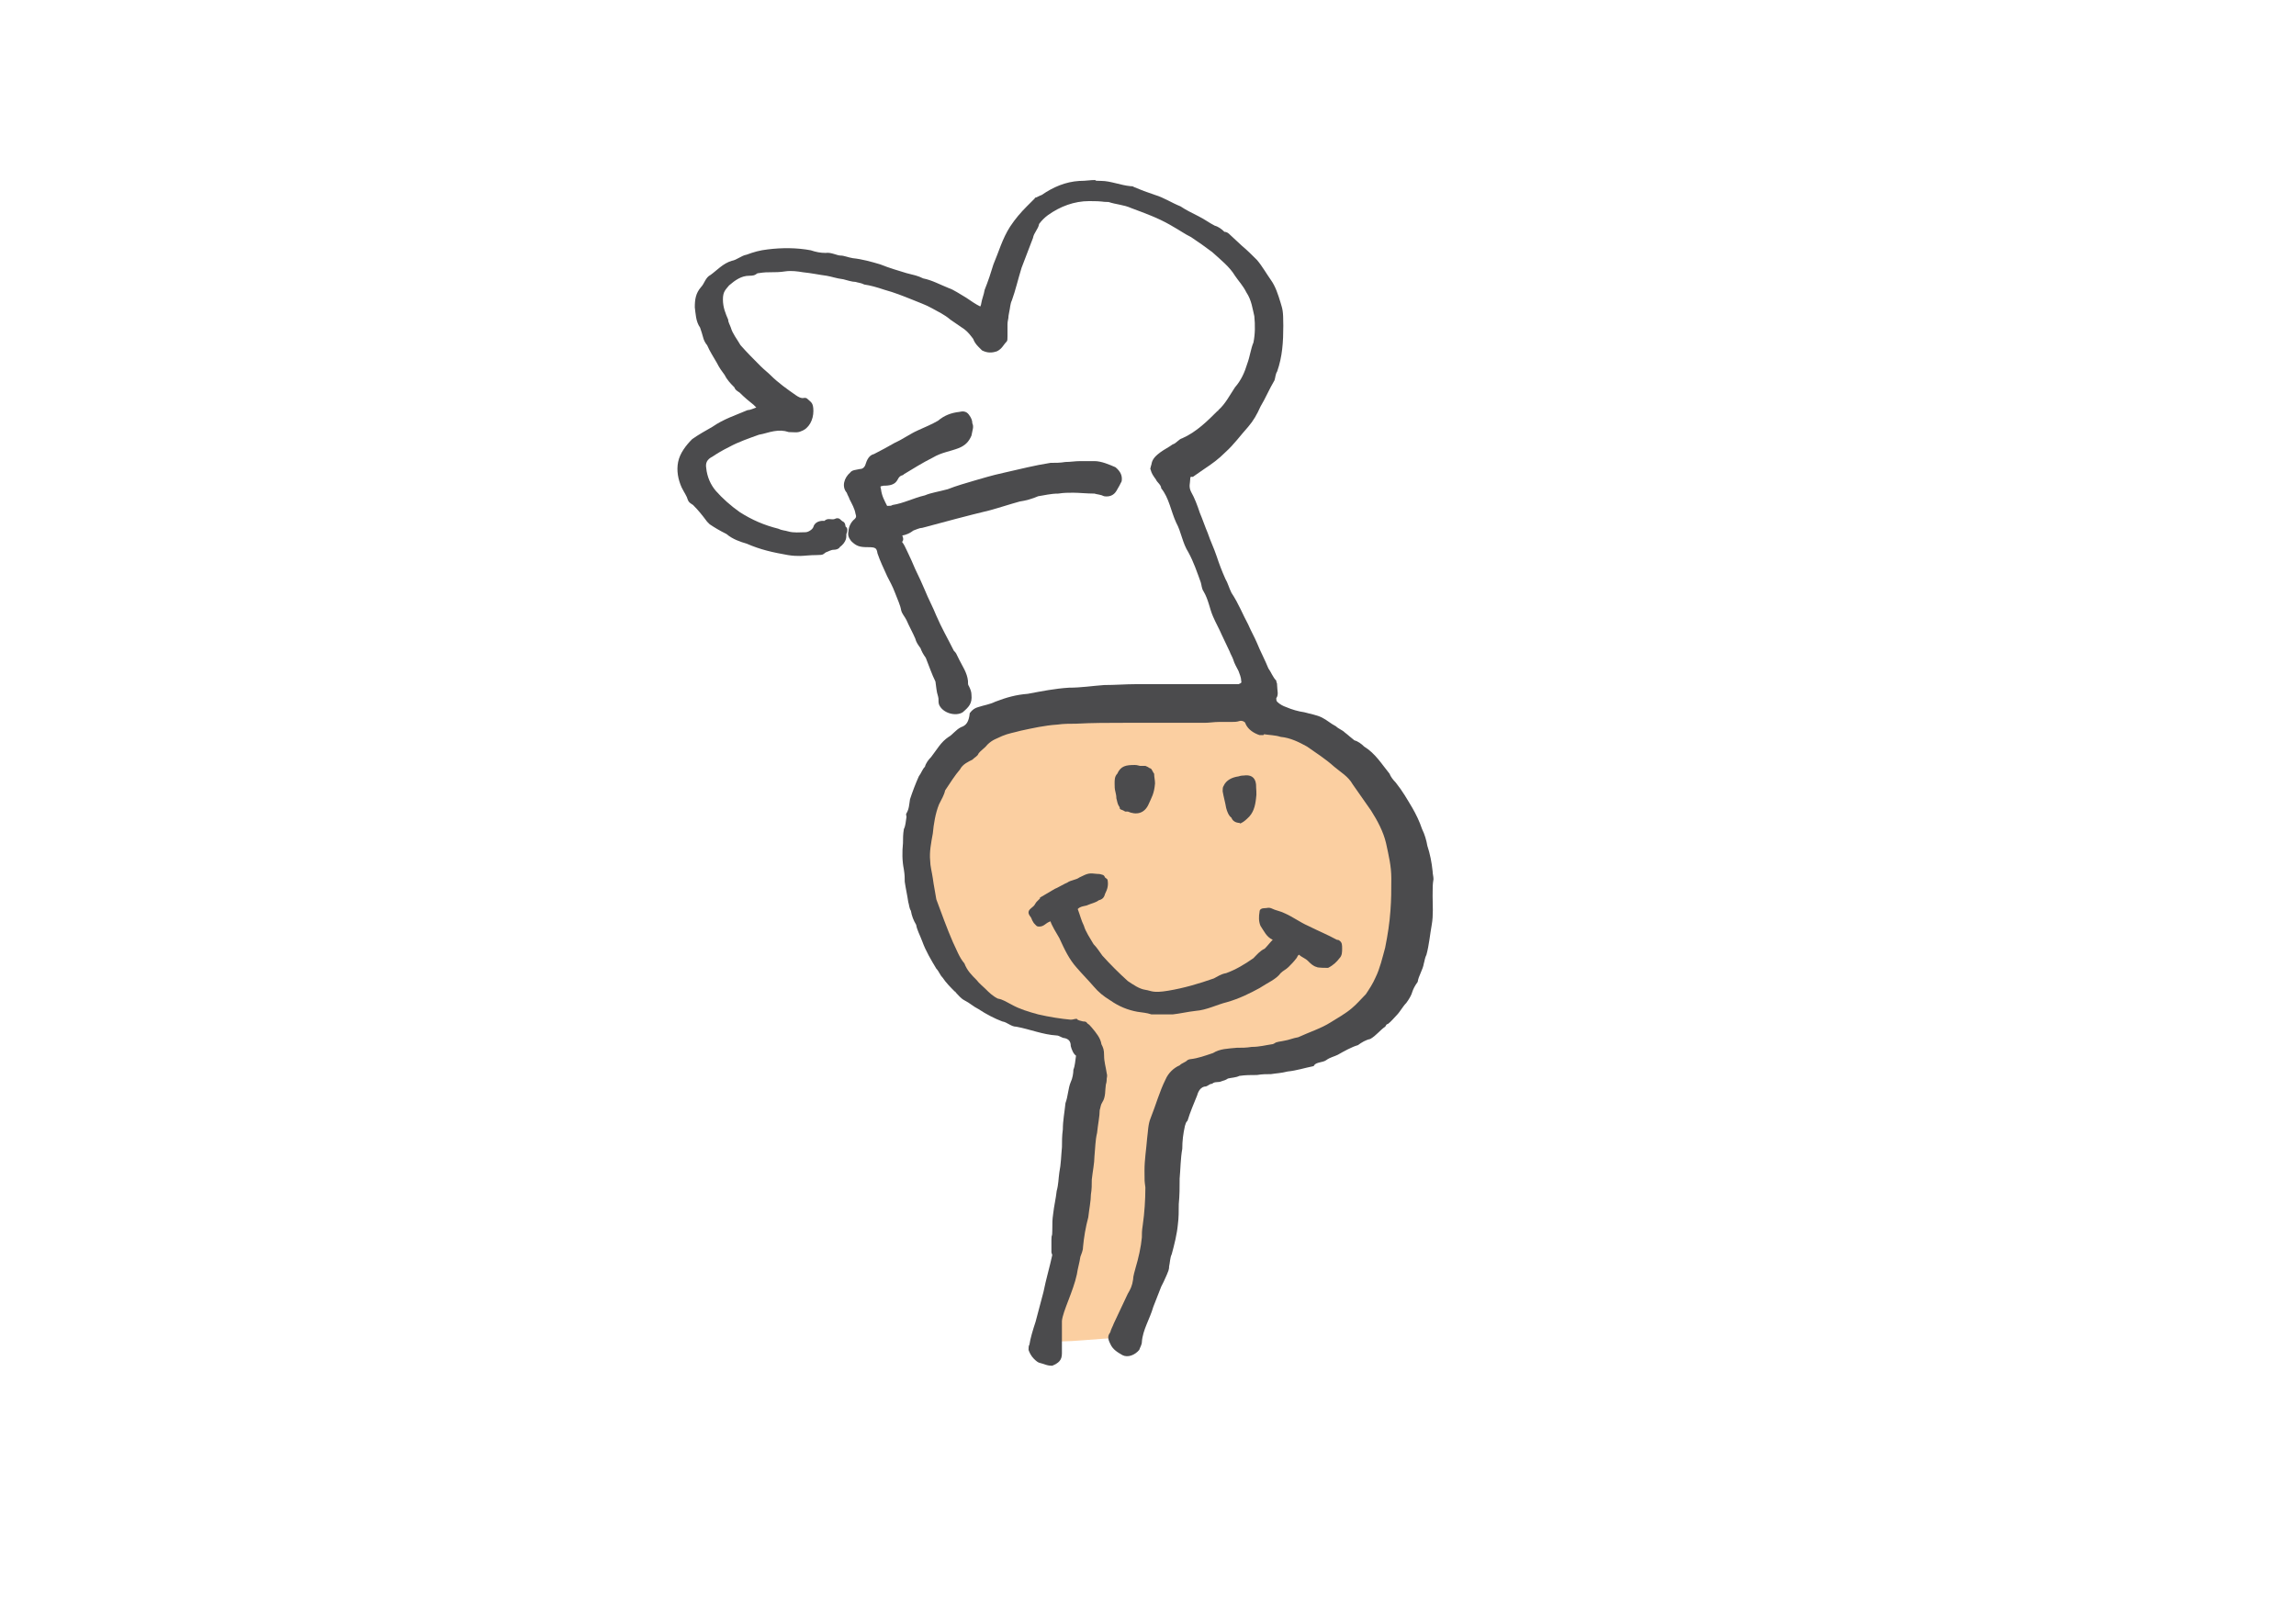 <?xml version="1.0" encoding="UTF-8"?>
<svg xmlns="http://www.w3.org/2000/svg" version="1.1" viewBox="0 0 261.4 183.1">
  <defs>
    <style>
      .cls-1 {
        fill: #4b4b4d;
      }

      .cls-2 {
        fill: #fbcfa1;
      }
    </style>
  </defs>
  <!-- Generator: Adobe Illustrator 28.7.7, SVG Export Plug-In . SVG Version: 1.2.0 Build 194)  -->
  <g>
    <g id="Ebene_1">
      <g id="Ebene_1-2" data-name="Ebene_1">
        <g>
          <path class="cls-2" d="M149.1,81.4h-25.8s-9.2-.9-10,0-7.3,6.2-7.3,7.3-1,9.2-1.9,9.7c-.9.6,1.9,9.6,1.9,9.6l3.9,5.6,5.9,3.3s7.6-.9,7.6,0v16l-1.7,6.2-2,8.6-1.1,4.9s1.1.3,4.7,0,5-.3,5-.3l3.6-10,.7-4.7v-7l3.3-8.2,7.4-1.4,8-1.6,7.7-6.2,2.4-11.6-1.4-9-6.4-7.3-4.4-3.9Z"/>
          <path class="cls-1" d="M102.6,61c.6-.1,1-.3,1.4-.6.3-.1.7-.3,1-.3,2.6-.7,5.2-1.4,7.7-2,1.1-.3,2.3-.7,3.4-1,.7-.1,1.4-.3,2.1-.6.7-.1,1.4-.3,2.3-.3.6-.1,1.1-.1,1.7-.1s1.6.1,2.4.1c.3.1.7.1,1.1.3.6.1,1.1-.1,1.4-.6s.4-.7.6-1.1c.1-.6-.1-1.1-.7-1.6-.7-.3-1.6-.7-2.4-.7h-1.6c-.6,0-1.1.1-1.7.1-.6.1-1.1.1-1.7.1-1.9.3-3.4.7-5.2,1.1s-2.3.6-3.4.9c-1,.3-2.1.6-3.1,1-1.1.3-1.9.4-2.6.7-1.3.3-2.4.9-3.7,1.1-.1.1-.3.1-.6.1h0c-.3-.6-.6-1.1-.7-1.9-.1-.4-.1-.3.3-.4.7,0,1.3-.1,1.6-.7s.6-.4.7-.6c1-.6,2.1-1.3,3.3-1.9,1-.6,2-.7,3-1.1.7-.3,1.1-.7,1.4-1.4.1-.6.3-1,.1-1.4,0-.3-.1-.6-.4-1-.3-.4-.7-.4-1.1-.3-.9.1-1.7.4-2.4,1-.7.4-1.4.7-2.3,1.1s-1.7,1-2.6,1.4c-.7.4-1.6.9-2.4,1.3-.4.1-.7.4-.9,1-.1.4-.3.7-.7.7-.4.1-.9.1-1.1.4-.7.6-1,1.6-.4,2.3.1.3.3.6.3.7.3.6.6,1.1.7,1.7.1.3.1.4-.1.6-.4.3-.7.9-.7,1.4-.1.4,0,.7.3,1.1.6.6,1,.7,1.9.7s1,.1,1.1.7c.3.9.7,1.7,1.1,2.6.3.6.6,1.1.9,1.9s.6,1.4.7,2c.1.4.4.7.6,1.1.3.7.7,1.4,1,2.1.1.4.3.7.6,1.1.1.3.3.7.6,1.1.4,1,.7,1.9,1.1,2.7.1.6.1,1.1.3,1.7.1.3,0,.6.1.9.4,1,1.9,1.4,2.7.9.7-.6,1.1-1,1-2,0-.3-.1-.6-.3-1-.1-.1-.1-.3-.1-.6-.1-.9-.6-1.6-1-2.4s-.3-.7-.6-1c-.7-1.4-1.4-2.6-2-4-.4-1-.9-1.9-1.3-2.9-.3-.7-.7-1.6-1.1-2.4-.3-.7-.6-1.4-.9-2s-.3-.7-.6-1.1c.3-.3,0-.7-.1-1.1Z"/>
          <path class="cls-1" d="M118.4,102.3l-.4.4c-.3.4-.1.3-.6.7s-.3.7,0,1.1q.1.3.3.6c.3.3.3.4.6.4.6,0,.7-.4,1.3-.6.1.4.7,1.4,1,1.9.6,1.3,1.1,2.4,2,3.4.6.7,1.3,1.4,1.9,2.1s1.1,1.1,1.9,1.6c1,.7,2,1.1,3.1,1.3.6.1,1,.1,1.6.3h2.4c.9-.1,1.7-.3,2.6-.4,1.3-.1,2.4-.7,3.6-1,1.4-.4,2.6-1,3.7-1.6.9-.6,1.9-1,2.4-1.7.3-.3.6-.4.9-.7s.6-.6.9-1c.1-.1.1-.3.3-.4.3.3.7.4,1,.7s.6.6,1,.7c.1.1,1.1.1,1.3.1.6-.3,1-.7,1.3-1.1.3-.3.3-.7.3-1.1s0-.7-.3-.9q-.1-.1-.3-.1c-1.1-.6-2.1-1-3.3-1.6-.9-.4-1.7-1-2.6-1.4-.6-.3-1-.3-1.6-.6-.3-.1-.4,0-.7,0s-.6.1-.6.4c-.1.6-.1,1.1.1,1.6.4.6.7,1.3,1.4,1.6-.3.3-.6.7-.9,1-.6.3-.9.7-1.3,1.1-1,.7-2,1.3-3.1,1.7-.6.1-1,.4-1.4.6-1.7.6-3.4,1.1-5.2,1.4s-1.9,0-2.6-.1-1.4-.6-2-1c-1-.9-2-1.9-2.9-2.9-.3-.4-.6-.9-1-1.3-.4-.7-.9-1.4-1.1-2.1-.3-.6-.4-1.1-.7-1.9.3-.3.6-.3,1-.4.7-.3,1-.3,1.4-.6.4-.1.6-.3.7-.7.3-.6.4-1,.3-1.6q0-.1-.3-.3c-.1-.3-.3-.3-.3-.3-.3-.1-.4-.1-.6-.1-.9-.1-1-.1-2,.4-.4.3-1,.3-1.4.6-.1,0-1.3.7-1.4.7l-1.7,1Z"/>
          <path class="cls-1" d="M129.8,87.2c-.1,0-.3-.1-.6-.1-1,0-1.6.1-2,1-.3.3-.3.7-.3,1.1s0,.6.1,1c.1.4.1.6.1.7.1.3.1.6.3.9q.1.1.1.3c.1.1.3.1.6.3h.3c.9.4,1.9.3,2.4-.9.3-.7.6-1.1.7-2.3,0-.4-.1-.7-.1-1.1-.1-.1-.3-.6-.4-.6-.3-.1-.1-.1-.6-.3-.3,0-.4,0-.7,0Z"/>
          <path class="cls-1" d="M141.1,93.8c.3-.1.6-.3.9-.6.7-.6.9-1.4,1-2.3.1-.6,0-1,0-1.6-.1-.9-.7-1.1-1.4-1-.1,0-.3,0-.6.1-.7.1-1.4.4-1.7,1.1-.1.1-.1.4-.1.6.1.6.3,1.3.4,1.9.1.4.3.9.6,1.1.1.3.4.6,1,.6Z"/>
          <path class="cls-1" d="M119.8,142.9c-.3,1.4-.7,2.7-1,4.2-.3,1.1-.6,2.3-.9,3.4-.3.9-.6,1.9-.7,2.6-.1.1-.1.4-.1.6.1.3.3.7.6,1,.6.6.6.4,1.4.7.3.1.6.1.7.1.7-.3,1.1-.6,1.1-1.4v-3.7c.1-1.1,1.3-3.4,1.7-5.3.1-.7.3-1.3.4-2,.1-.3.3-.7.3-1.1.1-1.1.3-2.3.6-3.4.1-.9.3-1.9.3-2.6.1-.6.1-1.1.1-1.7.1-.9.3-1.9.3-2.6.1-1,.1-1.9.3-2.7.1-1,.3-1.9.3-2.6.1-.3.1-.6.3-.9.4-.6.3-1.4.4-2,.1-.3.1-.6.1-.7s.1-.3,0-.6c-.1-.7-.3-1.3-.3-2s-.1-.9-.3-1.3c-.1-.7-.6-1.3-1.1-1.9s-.4-.3-.6-.6c-.1-.1-.3-.1-.4-.1-.3-.1-.6-.1-.7-.3-.3,0-.4.1-.7.1-1.1-.1-2.4-.3-3.7-.6-1.1-.3-2.1-.6-3-1.1-.6-.3-1-.6-1.6-.7-.6-.3-1-.7-1.4-1.1s-.7-.6-1-1c-.6-.6-1.1-1.1-1.4-1.9-.6-.7-.9-1.6-1.3-2.4-.7-1.6-1.3-3.3-1.9-4.9-.1-.7-.3-1.6-.4-2.4-.1-.7-.3-1.4-.3-2-.1-1,.1-2,.3-3.1.1-1.1.3-2.3.7-3.3.3-.6.6-1.1.7-1.6.6-.9,1.1-1.7,1.7-2.4.3-.6,1-.9,1.4-1.1.3-.3.6-.4.7-.7.3-.4.7-.6,1-1,.6-.6,1.1-.7,1.7-1,.7-.3,1.4-.4,2.1-.6,1.4-.3,2.7-.6,4.2-.7.7-.1,1.4-.1,2.1-.1,1.9-.1,3.6-.1,5.4-.1h9.2c.6,0,1.1-.1,1.7-.1h1.4c.3,0,.6,0,.9-.1s.7.1.7.3c.3.7,1,1.1,1.6,1.3h.4c.1,0,.1-.1.1-.1.6.1,1.3.1,1.9.3,1.1.1,2.1.6,3,1.1,1,.7,2.1,1.4,3.1,2.3.7.6,1.6,1.1,2.1,2,.7,1,1.4,2,2.1,3,.7,1.1,1.4,2.4,1.7,3.7.3,1.4.6,2.6.6,4s0,2.4-.1,3.7c-.1,1.4-.3,2.7-.6,4.2-.3,1.1-.6,2.4-1.1,3.4-.3.7-.7,1.3-1.1,1.9-.6.6-1,1.1-1.6,1.6-.7.6-1.6,1.1-2.4,1.6-1.1.7-2.4,1.1-3.7,1.7-.6.1-1,.3-1.6.4-.4.1-.9.1-1.1.3-.1,0-.1.1-.3.1-.7.1-1.4.3-2.3.3-.6.1-1.1.1-1.7.1-1,.1-1.9.1-2.7.6-.9.3-1.7.6-2.6.7q-.1,0-.3.1c-.3.3-.6.3-.9.6-.7.3-1.3.9-1.6,1.6-.7,1.4-1.1,2.9-1.7,4.4-.3.7-.3,1.6-.4,2.3-.1,1.3-.3,2.4-.3,3.7s0,1.1.1,1.9c0,1.4-.1,2.9-.3,4.3-.1.6-.1,1-.1,1.4-.1,1.1-.4,2.4-.7,3.4-.1.4-.3,1-.3,1.4-.1.7-.3,1.1-.6,1.6l-1.6,3.4c-.1.3-.3.6-.4,1-.3.4-.3.7,0,1.3.3.7.9,1,1.4,1.3.6.3,1.4,0,1.9-.6.1-.3.3-.6.3-.9.1-1.4.9-2.6,1.3-4l.9-2.3.3-.6c.6-1.3.6-1.4.6-1.7.1-.4.1-1,.3-1.4.3-1.1.6-2.3.7-3.4.1-.7.1-1.6.1-2.3.1-1,.1-1.9.1-2.9.1-1.1.1-2.3.3-3.4,0-.9.1-1.7.3-2.6.1-.3.1-.4.3-.6.3-1,.7-1.9,1.1-2.9.1-.4.4-1,1-1,.3-.1.4-.3.7-.3.3-.3.7-.1,1.1-.3.3-.1.4-.1.7-.3.4-.1.9-.1,1.3-.3.7-.1,1.3-.1,2-.1.6-.1,1.1-.1,1.6-.1.6-.1,1.1-.1,1.9-.3,1-.1,1.9-.4,2.9-.6q.1,0,.1-.1c.3-.4,1-.3,1.4-.6.4-.3.9-.4,1.3-.6.7-.4,1.6-.9,2.3-1.1.4-.3.9-.6,1.4-.7.7-.4,1.1-1,1.7-1.4.1-.1.1-.3.3-.3.4-.3.7-.7,1-1,.4-.4.7-1,1.1-1.4.3-.4.6-.9.7-1.3.1-.3.3-.7.6-1.1.1-.7.6-1.4.7-2.1.1-.3.1-.6.3-1,.3-1.1.4-2.3.6-3.4s.1-2.3.1-3.3,0-1.3.1-1.9c0-.3-.1-.6-.1-.9-.1-1-.3-2-.6-2.9-.1-.6-.3-1.3-.6-1.9-.3-.9-.7-1.7-1.1-2.4-.6-1-1.1-1.9-1.9-2.9-.3-.3-.6-.7-.7-1-.9-1.1-1.6-2.3-2.9-3.1-.3-.3-.7-.6-1.1-.7-.4-.3-.7-.6-1.1-.9-.3-.3-.7-.4-1-.7-.6-.3-1-.7-1.6-1s-1.3-.4-2-.6c-.7-.1-1.4-.3-2.1-.6-.3-.1-.7-.3-1-.6-.1-.1-.1-.3-.1-.4.3-.4.1-.9.1-1.4s-.1-.3-.1-.6c-.4-.4-.6-1-.9-1.4-.4-1-.9-1.9-1.3-2.9-.3-.7-.7-1.4-1-2.1-.6-1.1-1.1-2.4-1.9-3.6-.3-.6-.4-1.1-.7-1.6-.4-.9-.7-1.7-1-2.6s-.7-1.7-1-2.6c-.3-.7-.6-1.6-.9-2.3-.3-.9-.6-1.7-1-2.4-.3-.6-.1-1-.1-1.4s.1-.3.3-.3c.4-.3.9-.6,1.3-.9.9-.6,1.6-1.1,2.4-1.9,1-.9,1.7-1.9,2.6-2.9.6-.7,1-1.4,1.4-2.3.6-1,1-2,1.6-3,.1-.3.1-.7.3-1,.6-1.7.7-3.4.7-5.2s-.1-1.9-.3-2.6c-.3-1-.6-1.9-1.1-2.6s-1-1.6-1.6-2.3c-.6-.6-1.1-1.1-1.7-1.6-.4-.4-1-.9-1.4-1.3-.1-.1-.3-.3-.6-.3-.3-.3-.7-.6-1.1-.7-.6-.3-1.1-.7-1.9-1.1s-1.4-.7-2-1.1c-1-.4-1.9-1-2.9-1.3-.9-.3-1.7-.6-2.4-.9-.1-.1-.3-.1-.4-.1-1.1-.1-2.3-.6-3.3-.6s-.6-.1-.7-.1c-.6,0-1.1.1-1.7.1h-.1c-1.6.1-3,.7-4.3,1.6-.3.1-.6.3-.7.3s-.1.1-.1.1c-.3.3-.6.6-.9.9-.7.7-1.3,1.4-1.9,2.3-.9,1.4-1.3,2.9-1.9,4.3-.3,1-.6,1.9-1,2.9-.1.6-.3,1-.4,1.6,0,.1-.1.3-.1.3-.6-.3-1-.6-1.6-1-.7-.4-1.4-.9-2-1.1-1-.4-1.9-.9-2.9-1.1-.6-.3-1.1-.4-1.9-.6-1-.3-2-.6-3-1-1-.3-2.1-.6-3.1-.7-.6-.1-1-.3-1.4-.3s-1.1-.4-1.7-.3c-.6,0-1.1-.1-1.7-.3-1.6-.3-3.3-.3-4.9-.1-.9.1-1.6.3-2.4.6-.6.1-1.1.6-1.7.7-1,.3-1.7,1.1-2.4,1.6-.6.3-.7,1-1.1,1.4-.6.7-.7,1.4-.7,2.3.1.7.1,1.6.6,2.3.1.3.3.9.4,1.3.1.3.3.6.4.7.3.7.7,1.3,1.1,2,.3.6.6,1,.9,1.4.3.6.7,1,1.1,1.4.1.3.3.4.6.6.6.6,1.1,1,1.6,1.4q.1.1.3.3c-.3.1-.7.3-1,.3-1.4.6-2.7,1-4,1.9-.7.4-1.6.9-2.3,1.4-.7.7-1.4,1.6-1.6,2.6s0,2,.4,2.9c.3.6.6,1,.7,1.4.1.3.3.4.6.6.6.6,1,1.1,1.6,1.9q.1.1.3.3c.6.4,1.1.7,1.9,1.1.7.6,1.6.9,2.3,1.1,1.6.7,3,1,4.7,1.3.6.1,1,.1,1.4.1s1.1-.1,1.9-.1.7-.1,1-.3c.3-.1.6-.3.9-.3s.6-.1.7-.3c.4-.3.6-.6.7-.9s0-.6.1-.7c.1-.3.1-.6-.1-.7-.1-.1,0-.4-.3-.6-.3-.1-.4-.6-1-.3-.3.1-.7-.1-1,.1s-.1.1-.3.1c-.6,0-1,.3-1.1.7-.1.3-.6.6-.9.6-.7,0-1.3.1-2-.1-.3-.1-.7-.1-1.1-.3-1.6-.4-3-1-4.4-1.9-1-.7-2-1.6-2.7-2.4-.6-.7-1-1.6-1.1-2.6-.1-.6.1-1,.7-1.3.6-.4,1.1-.7,1.9-1.1,1.1-.6,2.3-1,3.4-1.4.6-.1,1.1-.3,1.7-.4s1.1-.1,1.7.1c.6,0,1,.1,1.4-.1.9-.3,1.4-1.3,1.4-2.3s-.3-1-.7-1.4q-.1-.1-.3-.1c-.4.1-.7-.1-1-.3-1-.7-2-1.4-2.9-2.3-.3-.3-.7-.6-1.1-1-.7-.7-1.6-1.6-2.3-2.4-.4-.7-.9-1.3-1.1-2-.1-.3-.3-.6-.3-.9-.3-.7-.6-1.4-.6-2.3s.3-1.1.7-1.6c.7-.6,1.4-1.1,2.3-1.1s.7-.3,1.1-.3c.6-.1,1-.1,1.4-.1s1,0,1.6-.1c.7-.1,1.4,0,2,.1,1,.1,1.9.3,2.7.4.6.1,1.1.3,1.9.4.4.1,1,.3,1.4.3.3.1.6.1,1,.3.7.1,1.4.3,2.3.6,1.1.3,2.1.7,3.1,1.1.7.3,1.6.6,2.3,1,.7.4,1.4.7,2.1,1.3.6.4,1,.7,1.6,1.1.4.3.7.7,1,1.1.1.3.3.6.6.9.1.1.3.3.4.4.6.3,1.1.3,1.7.1.6-.3.7-.7,1.1-1.1.1-.1.1-.3.1-.6v-1.4c0-.3.1-.6.1-.7,0-.3.1-.6.1-.7.1-.4.1-.9.3-1.3.4-1.1.7-2.4,1.1-3.7.4-1.1.9-2.3,1.3-3.4.1-.6.6-1,.7-1.6.3-.4.6-.7,1-1,1.4-1,3-1.6,4.7-1.6s1.4.1,2.1.1h.1c.9.3,1.7.3,2.6.7,1.6.6,3,1.1,4.4,1.9s1.6,1,2.4,1.4c.9.6,1.6,1.1,2.4,1.7,1,.9,2,1.7,2.6,2.7.4.6.9,1.1,1.3,1.9.6.9.7,1.9.9,2.7.1,1,.1,2-.1,3-.3.7-.4,1.6-.7,2.4-.3,1-.7,1.9-1.4,2.7-.6.9-1.1,1.9-1.9,2.6,0,.1-.1.1-.1.1-1.1,1.1-2.4,2.4-4,3.1-.4.1-.7.6-1.1.7-.4.3-1,.6-1.4.9-.4.3-.9.7-1,1.3,0,.1-.1.3-.1.4s-.1.1,0,.3c.1.4.3.7.6,1.1.1.3.6.6.6,1,.9,1.1,1.1,2.6,1.7,3.9.6,1.1.7,2.3,1.4,3.4.6,1.1,1,2.3,1.4,3.4.1.3.1.7.3,1,.6,1,.7,2,1.1,2.9.3.7.7,1.4,1,2.1.3.6.6,1.3.9,1.9.1.3.3.6.4.9.1.4.4.9.6,1.3.1.3.3.7.3,1.1.1.3-.1.3-.3.4h-11.7c-1.1,0-2.4.1-3.6.1-1.4.1-2.6.3-4,.3-1.6.1-3.1.4-4.7.7-1.3.1-2.4.4-3.7.9-.6.3-1.3.4-1.9.6-.4.1-.7.3-1,.7-.1,1-.4,1.4-1,1.6-.6.3-1,.9-1.4,1.1-.9.6-1.3,1.4-2,2.3-.3.3-.6.7-.7,1.1-.3.3-.4.7-.7,1.1-.4.9-.7,1.7-1,2.6-.1.6-.1,1.1-.4,1.6-.1.1,0,.3,0,.4-.1.6-.1,1-.3,1.4-.1.6-.1,1.1-.1,1.6-.1,1-.1,2,.1,3,.1.6.1,1,.1,1.4.1.7.3,1.6.4,2.3.1.3.1.7.3,1,.1.6.3,1.1.6,1.6.1.6.4,1.1.7,1.9.4,1.1,1,2.1,1.6,3.1.3.3.4.7.7,1,.4.6.9,1.1,1.4,1.6.1,0,.1.1.1.1.3.3.6.7,1,.9.6.3,1,.7,1.6,1,.9.6,1.9,1.1,2.7,1.4.6.1,1,.6,1.6.6,1.6.3,3,.9,4.6,1,.3,0,.6.3.9.3.4.1.7.3.7.9.1.4.3.9.6,1.1-.1.6-.1,1.1-.3,1.6,0,.4-.1,1-.3,1.4-.3.7-.3,1.6-.6,2.4-.1,1-.3,2-.3,3-.1.7-.1,1.4-.1,2-.1,1-.1,1.9-.3,2.9-.1.7-.1,1.4-.3,2.1-.1.9-.3,1.7-.4,2.6-.1.7-.1,1-.1,1.9s-.1.3-.1,1.1v1.4Z"/>
        </g>
      </g>
    </g>
  </g>
</svg>